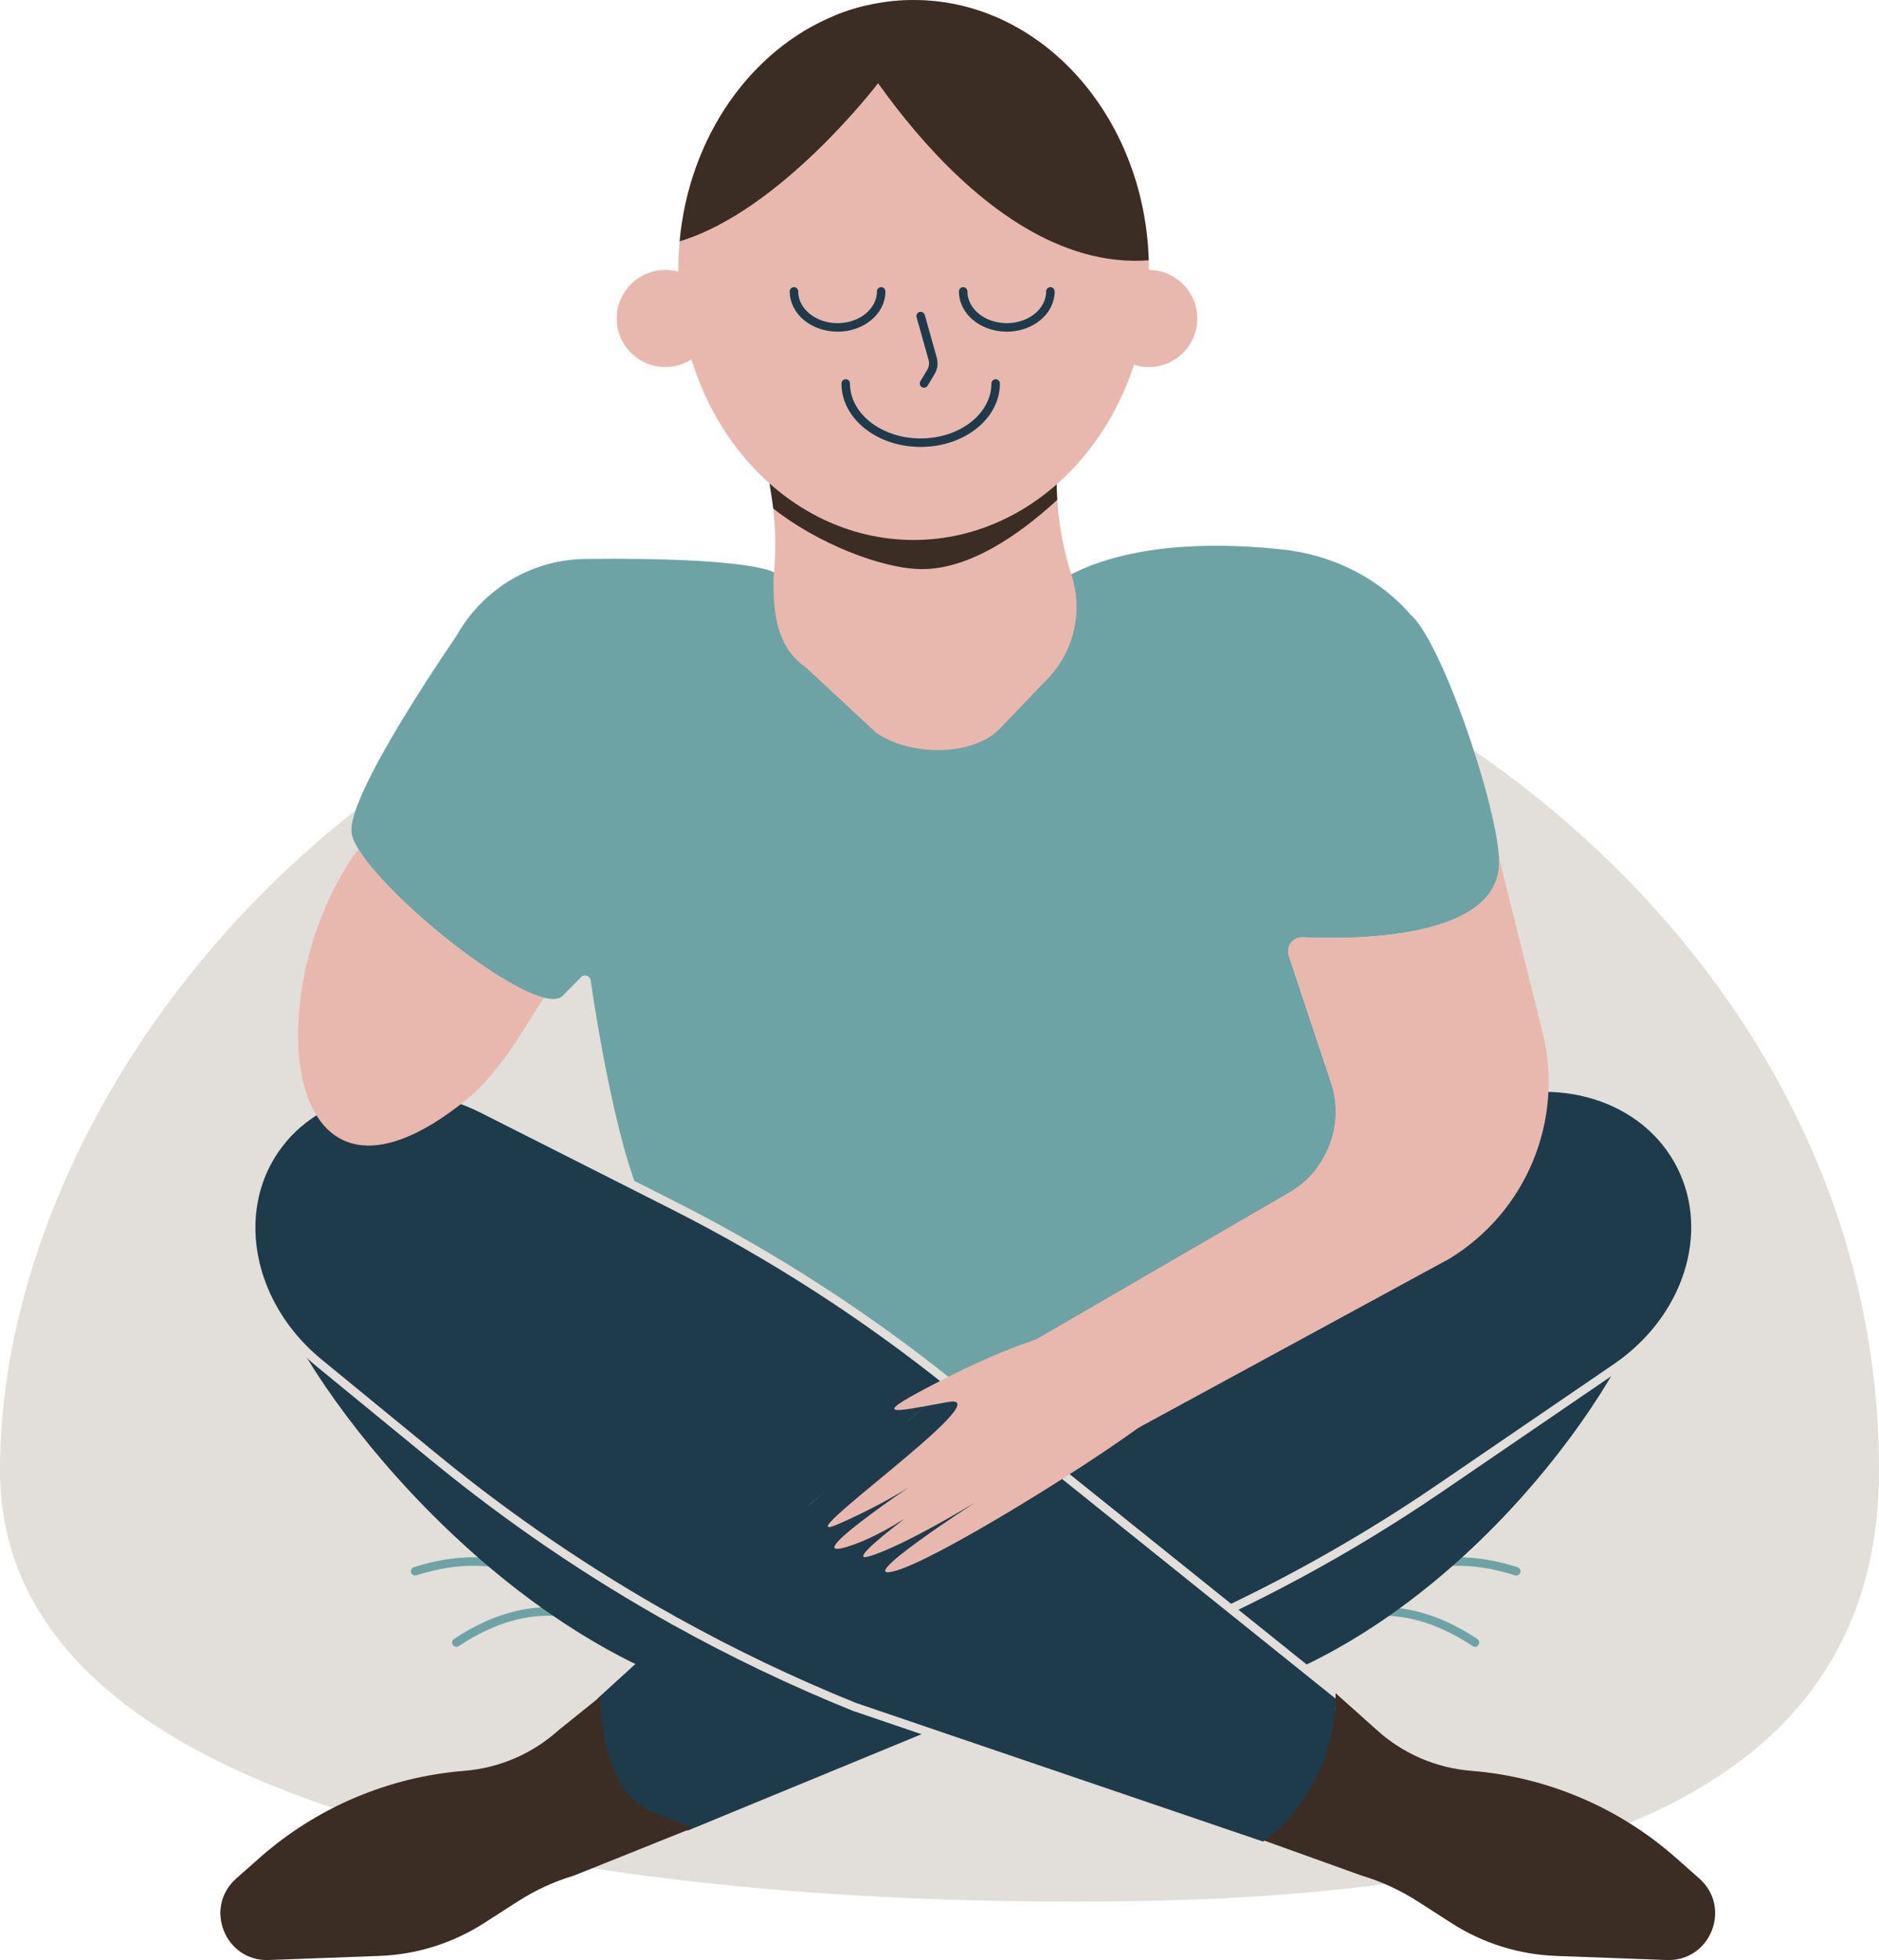 <?xml version="1.0" encoding="UTF-8" standalone="no"?><svg xmlns="http://www.w3.org/2000/svg" xmlns:xlink="http://www.w3.org/1999/xlink" fill="#000000" height="460.6" preserveAspectRatio="xMidYMid meet" version="1" viewBox="0.0 0.0 441.7 460.6" width="441.7" zoomAndPan="magnify"><defs><clipPath id="a"><path d="M 0 137 L 441.699 137 L 441.699 447 L 0 447 Z M 0 137"/></clipPath><clipPath id="b"><path d="M 130 296 L 344 296 L 344 460.621 L 130 460.621 Z M 130 296"/></clipPath><clipPath id="c"><path d="M 297 397 L 404 397 L 404 460.621 L 297 460.621 Z M 297 397"/></clipPath><clipPath id="d"><path d="M 51 398 L 163 398 L 163 460.621 L 51 460.621 Z M 51 398"/></clipPath></defs><g><g clip-path="url(#a)" id="change1_1"><path d="M 441.699 345.477 C 441.699 432.492 345.594 446.898 252.297 446.898 C 159 446.898 0 432.492 0 345.477 C 0 258.457 83.039 147.039 224.715 137.57 C 311.469 131.773 441.699 216.75 441.699 345.477" fill="#e2ded9"/></g><path d="M 3149.727 797.684 C 3149.727 797.684 3279.805 871.161 3467.305 746.161" fill="none" stroke="#6ea3a5" stroke-linecap="round" stroke-miterlimit="10" stroke-width="20" transform="matrix(.1 0 0 -.1 0 460.62)"/><path d="M 3244.805 875.575 C 3244.805 875.575 3349.531 982.138 3564.219 913.739" fill="none" stroke="#6ea3a5" stroke-linecap="round" stroke-miterlimit="10" stroke-width="20" transform="matrix(.1 0 0 -.1 0 460.62)"/><g id="change2_1"><path d="M 379.91 321.41 C 360.562 355.211 314.684 403.07 260.027 402.27 C 205.371 401.465 241.949 363.816 278.141 347.312 C 314.336 330.812 379.91 321.41 379.91 321.41" fill="#1e3b4b"/></g><path d="M 1390.352 797.684 C 1390.352 797.684 1260.273 871.161 1072.812 746.161" fill="none" stroke="#6ea3a5" stroke-linecap="round" stroke-miterlimit="10" stroke-width="20" transform="matrix(.1 0 0 -.1 0 460.62)"/><path d="M 1295.312 875.575 C 1295.312 875.575 1190.547 982.138 975.859 913.739" fill="none" stroke="#6ea3a5" stroke-linecap="round" stroke-miterlimit="10" stroke-width="20" transform="matrix(.1 0 0 -.1 0 460.62)"/><g id="change2_2"><path d="M 346.262 258.879 L 313.352 272.059 C 277.719 286.332 244.359 305.969 214.75 330.094 L 139.598 398.59 C 139.012 401.539 138.301 407.441 140.828 413.906 C 146.027 427.207 160.227 430.852 161.781 431.223 C 197.938 416.328 234.09 401.434 270.246 386.535 C 294.188 376.672 317.082 364.316 338.441 349.73 L 379.91 321.41 C 396.633 309.992 403.133 289.855 395.199 274.035 C 386.957 257.602 365.805 251.051 346.262 258.879" fill="#1e3b4b"/></g><path d="M 3462.617 2017.411 L 3133.516 1885.614 C 2777.188 1742.88 2443.594 1546.513 2147.5 1305.263 L 1395.977 620.302 C 1390.117 590.809 1383.008 531.786 1408.281 467.137 C 1460.273 334.13 1602.266 297.684 1617.812 293.973 C 1979.375 442.919 2340.898 591.864 2702.461 740.848 C 2941.875 839.481 3170.82 963.036 3384.414 1108.895 L 3799.102 1392.098 C 3966.328 1506.278 4031.328 1707.645 3951.992 1865.848 C 3869.57 2030.184 3658.047 2095.692 3462.617 2017.411 Z M 3462.617 2017.411" fill="none" stroke="#e2ded9" stroke-linecap="round" stroke-miterlimit="10" stroke-width="20" transform="matrix(.1 0 0 -.1 0 460.62)"/><g id="change2_3"><path d="M 70.07 315.617 C 89.422 349.414 140.676 403.07 195.332 402.27 C 249.988 401.465 213.41 363.816 177.219 347.312 C 141.023 330.812 70.07 315.617 70.07 315.617" fill="#1e3b4b"/></g><g id="change3_1"><path d="M 303.043 224.844 L 313.004 254.777 C 316.016 264.508 311.918 275.07 303.078 280.195 L 243.074 315.016 L 263.461 332.859 L 238.348 353.559 C 238.348 353.559 164.43 296.145 154.988 288.273 C 146.824 281.473 140.434 241.168 138.844 230.379 C 138.688 229.277 137.348 228.855 136.578 229.641 L 132.273 234.008 C 131.43 234.859 129.898 234.957 127.883 234.465 C 116.816 231.703 91.137 210.797 84.312 199.645 C 83.309 198.016 82.707 196.594 82.621 195.473 C 82.02 187.562 99.418 161.016 107.328 149.391 C 108.426 147.414 109.715 145.57 111.148 143.859 L 111.16 143.859 C 117.598 136.215 127.246 131.355 138.023 131.355 C 177.16 130.934 181.934 134.516 181.934 134.516 C 181.934 134.516 227.34 147.5 251.824 134.961 C 267.09 127.148 288.02 127.652 301.633 129.148 C 311.883 130.27 321.562 134.574 329 141.699 C 329.941 142.605 330.797 143.496 331.496 144.363 C 338.504 150.113 351.426 187.25 352.391 201.609 C 353.656 220.504 319.535 220.852 306.25 220.273 C 303.84 220.164 302.129 222.602 303.043 224.844" fill="#6ea3a5"/></g><g id="change3_2"><path d="M 322.719 283.98 L 263.461 332.859 L 243.074 315.016 L 303.078 280.195 C 311.918 275.07 316.016 264.508 313.004 254.777 L 322.719 283.98" fill="#6ea3a5"/></g><g id="change2_4"><path d="M 223.48 325.262 C 253.973 349.75 284.465 374.227 314.953 398.699 C 315.062 402.402 314.773 409.926 310.711 418.148 C 306.406 426.863 300.137 431.773 297.074 433.883 L 200.816 401.109 C 186.305 395.254 172.148 388.48 158.449 380.852" fill="#1e3b4b"/></g><g clip-path="url(#b)"><path d="M 2234.805 1353.583 C 2539.727 1108.7 2844.648 863.934 3149.531 619.208 C 3150.625 582.177 3147.734 506.942 3107.109 424.716 C 3064.062 337.567 3001.367 288.466 2970.742 267.372 L 2008.164 595.106 C 1863.047 653.661 1721.484 721.395 1584.492 797.684" fill="none" stroke="#e2ded9" stroke-linecap="round" stroke-miterlimit="10" stroke-width="20" transform="matrix(.1 0 0 -.1 0 460.62)"/></g><g id="change2_5"><path d="M 1584.492 797.684 C 1387.188 907.567 1199.336 1035.145 1024.062 1178.739 L 749.922 1403.388 C 646.211 1488.231 590.391 1606.981 590.391 1721.161 C 590.391 1786.395 608.594 1850.184 646.484 1905.145 C 746.758 2050.927 954.531 2091.2 1135.234 1999.794 L 1583.398 1773.27 C 1814.141 1656.552 2032.852 1515.614 2234.805 1353.583" fill="#1e3b4b" stroke="#e2ded9" stroke-linecap="round" stroke-miterlimit="10" stroke-width="20" transform="matrix(.1 0 0 -.1 0 460.62)"/></g><g id="change4_1"><path d="M 340.66 295.832 L 266.934 335.898 L 263.461 332.859 L 243.074 315.016 L 303.078 280.195 C 311.918 275.07 316.016 264.508 313.004 254.777 C 312.965 254.637 312.918 254.488 312.867 254.348 L 303.043 224.844 C 302.129 222.602 303.84 220.164 306.25 220.273 C 319.535 220.852 353.656 220.504 352.391 201.609 L 362.605 242.531 C 367.75 263.184 358.855 284.789 340.66 295.832" fill="#e8b8ae"/></g><g id="change4_2"><path d="M 249.09 313.195 C 249.09 313.195 239.469 315.086 221.488 324.277 C 203.508 333.473 209.383 331.926 222.887 329.469 C 236.391 327.008 182.371 364.629 197.18 358.117 C 211.984 351.605 220.176 345.094 220.176 345.094 C 220.176 345.094 186.676 367.141 198.785 363.605 C 210.895 360.07 225.332 347.578 225.332 347.578 C 225.332 347.578 196.227 368.137 204.363 365.727 C 212.496 363.316 229.406 352.98 229.406 352.98 C 229.406 352.98 198.934 372.648 210.844 369.047 C 222.754 365.441 268.98 336.172 274.434 329.977 C 283.633 319.527 253.629 311.375 249.09 313.195" fill="#e8b8ae"/></g><g id="change4_3"><path d="M 246.805 158.934 L 235.383 170.871 C 228.945 177.992 213.781 177.703 205.934 172.172 L 189.281 156.711 C 182.773 152.133 181.824 144.641 181.824 136.773 C 181.824 136.023 181.863 135.273 181.934 134.512 C 182.402 129.512 182.344 124.48 181.762 119.492 C 181.645 118.492 181.512 117.492 181.352 116.504 L 180.695 112.312 L 180.582 111.621 L 179.453 104.41 L 178.484 98.312 L 249.043 98.312 L 248.832 102.273 L 248.484 109.082 L 248.484 109.102 C 248.465 109.492 248.453 109.883 248.445 110.281 C 248.422 110.961 248.402 111.633 248.395 112.312 C 248.383 114.031 248.422 115.754 248.531 117.473 C 248.902 123.402 250.016 129.281 251.824 134.961 L 251.914 135.223 C 254.555 143.473 252.613 152.504 246.805 158.934" fill="#e8b8ae"/></g><g id="change5_2"><path d="M 248.531 117.473 C 239.074 126.16 227.633 133.742 216.773 133.742 C 207.363 133.742 191.965 127.613 181.762 119.492 C 181.645 118.492 181.512 117.492 181.352 116.504 L 180.695 112.312 L 248.395 112.312 C 248.383 114.031 248.422 115.754 248.531 117.473" fill="#3b2d24"/></g><g id="change4_4"><path d="M 270.086 63.453 C 270.086 98.484 245.312 126.895 214.766 126.895 C 184.219 126.895 159.445 98.484 159.445 63.453 C 159.445 61.176 159.555 58.926 159.762 56.707 C 162.023 32.043 176.621 11.594 196.332 3.621 C 198.691 2.66 201.129 1.875 203.629 1.309 C 207.23 0.441 210.945 0.004 214.766 0.004 C 244.652 0.004 269.004 27.184 270.039 61.176 C 270.07 61.93 270.086 62.684 270.086 63.453" fill="#e8b8ae"/></g><g id="change5_3"><path d="M 270.039 61.176 C 228.387 64.273 196.332 3.621 196.332 3.621 C 202.105 1.277 208.301 0.004 214.766 0.004 C 244.652 0.004 269.004 27.184 270.039 61.176" fill="#3b2d24"/></g><g id="change5_4"><path d="M 206.414 19.555 C 206.414 19.555 183.574 49.582 159.762 56.707 C 162.023 32.043 176.621 11.594 196.332 3.621 C 198.691 2.66 201.129 1.875 203.629 1.309 C 206.777 5.477 207.609 11.516 206.414 19.555" fill="#3b2d24"/></g><g id="change4_5"><path d="M 167.781 74.852 C 167.781 81.148 162.68 86.258 156.379 86.258 C 150.078 86.258 144.973 81.148 144.973 74.852 C 144.973 68.555 150.078 63.445 156.379 63.445 C 162.68 63.445 167.781 68.555 167.781 74.852" fill="#e8b8ae"/></g><g id="change4_6"><path d="M 281.445 74.852 C 281.445 81.148 276.34 86.258 270.039 86.258 C 263.742 86.258 258.637 81.148 258.637 74.852 C 258.637 68.555 263.742 63.445 270.039 63.445 C 276.34 63.445 281.445 68.555 281.445 74.852" fill="#e8b8ae"/></g><g id="change4_7"><path d="M 127.883 234.465 C 123.422 241.047 117.84 251.895 109.258 258.75 C 66.094 293.23 60.621 234.246 82.914 201.379 C 83.359 200.73 83.816 200.148 84.312 199.645 C 91.137 210.797 116.816 231.703 127.883 234.465" fill="#e8b8ae"/></g><g clip-path="url(#c)" id="change5_5"><path d="M 391.805 460.609 L 365.785 459.648 C 357.031 459.32 348.547 456.656 341.18 451.918 L 333.223 446.809 C 329.145 444.191 324.734 442.164 320.105 440.777 L 297.074 432.504 C 300.137 430.391 305.23 426.219 309.531 417.504 C 313.598 409.277 314.062 401.598 313.953 397.895 L 323.734 406.633 C 329.844 412.145 337.598 415.48 345.809 416.148 C 354.742 416.855 363.438 419.016 371.586 422.477 C 379.734 425.938 387.32 430.711 394.035 436.652 L 399.473 441.465 C 407.164 448.289 402.078 460.996 391.805 460.609" fill="#3b2d24"/></g><g clip-path="url(#d)" id="change5_1"><path d="M 63.188 460.609 L 89.207 459.648 C 97.961 459.32 106.445 456.656 113.812 451.918 L 121.77 446.809 C 125.848 444.191 130.258 442.164 134.891 440.777 L 162.758 429.605 C 159.691 427.492 149.672 426.887 145.367 418.168 C 141.305 409.945 141.152 402.289 141.262 398.59 L 131.262 406.633 C 125.148 412.145 117.395 415.48 109.184 416.148 C 100.25 416.855 91.559 419.016 83.406 422.477 C 75.258 425.938 67.672 430.711 60.957 436.652 L 55.52 441.465 C 47.828 448.289 52.914 460.996 63.188 460.609" fill="#3b2d24"/></g><path d="M 2071.406 3921.395 C 2071.406 3874.637 2025.508 3836.747 1968.906 3836.747 C 1912.266 3836.747 1866.367 3874.637 1866.367 3921.395" fill="none" stroke="#1e3b4b" stroke-linecap="round" stroke-miterlimit="10" stroke-width="20" transform="matrix(.1 0 0 -.1 0 460.62)"/><path d="M 2469.18 3921.395 C 2469.18 3874.637 2423.281 3836.747 2366.641 3836.747 C 2310.039 3836.747 2264.141 3874.637 2264.141 3921.395" fill="none" stroke="#1e3b4b" stroke-linecap="round" stroke-miterlimit="10" stroke-width="20" transform="matrix(.1 0 0 -.1 0 460.62)"/><path d="M 2340.508 3705.028 C 2340.508 3628.153 2261.602 3565.887 2164.258 3565.887 C 2066.914 3565.887 1988.008 3628.153 1988.008 3705.028" fill="none" stroke="#1e3b4b" stroke-linecap="round" stroke-miterlimit="10" stroke-width="20" transform="matrix(.1 0 0 -.1 0 460.62)"/><path d="M 2164.258 3863.387 L 2192.461 3763.036 C 2195.391 3752.645 2193.906 3741.473 2188.359 3732.177 L 2172.07 3705.028" fill="none" stroke="#1e3b4b" stroke-linecap="round" stroke-miterlimit="10" stroke-width="20" transform="matrix(.1 0 0 -.1 0 460.62)"/></g></svg>